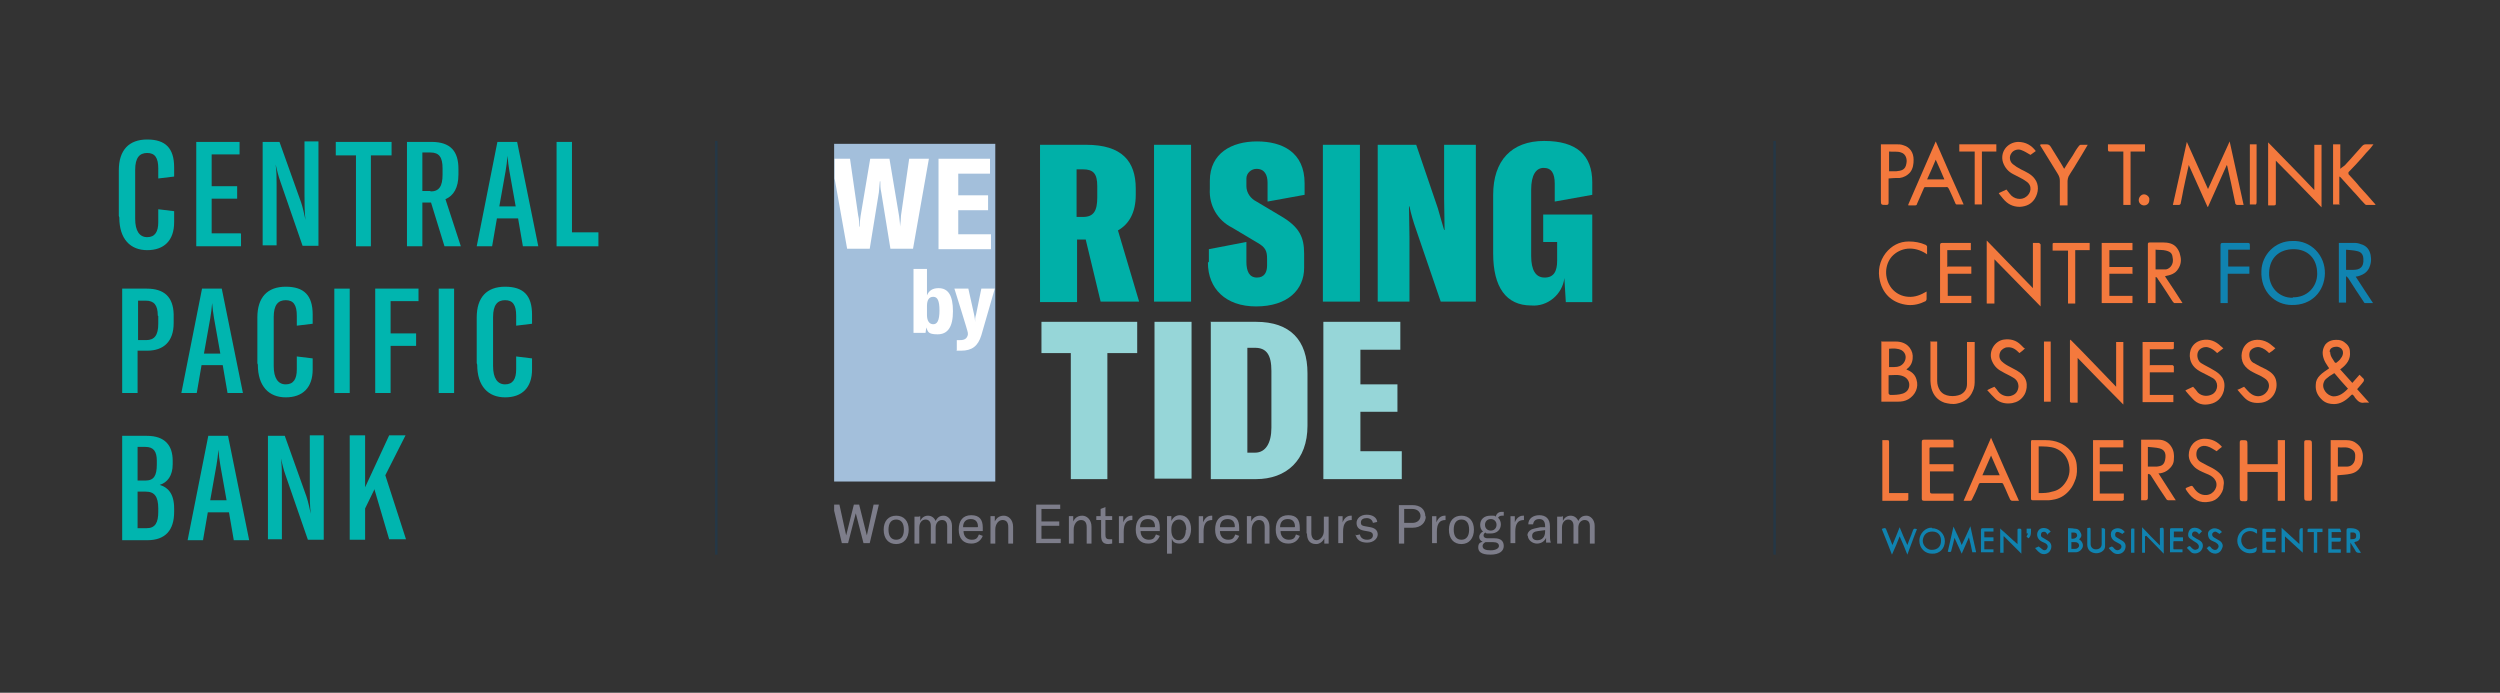 <?xml version="1.0" encoding="UTF-8"?><svg id="a" xmlns="http://www.w3.org/2000/svg" xmlns:xlink="http://www.w3.org/1999/xlink" viewBox="0 0 519.7 144"><rect x="0" y="0" width="519.7" height="144" fill="#333333" stroke="none"/><defs><style>.h,.i,.j,.k,.l,.m,.n,.o,.p{stroke-width:0px;}.h,.q{fill:none;}.i{fill:#f4793d;}.j{fill:#96d6d8;}.k{fill:#00b5af;}.l{fill:#00b0a8;}.m{fill:#7d7d8a;}.r{clip-path:url(#g);}.s{clip-path:url(#e);}.t{clip-path:url(#f);}.u{clip-path:url(#d);}.v{clip-path:url(#b);}.w{clip-path:url(#c);}.n{fill:#1083b0;}.o{fill:#a3bfdb;}.q{stroke:#243746;stroke-miterlimit:10;stroke-width:.5px;}.p{fill:#fff;}</style><clipPath id="b"><rect class="h" x="173.4" y="29.3" width="158.2" height="85.9"/></clipPath><clipPath id="c"><rect class="h" x="173.4" y="29.3" width="158.2" height="85.9"/></clipPath><clipPath id="d"><rect class="h" x="173.4" y="29.3" width="158.2" height="85.9"/></clipPath><clipPath id="e"><rect class="h" x="173.4" y="29.3" width="158.2" height="85.9"/></clipPath><clipPath id="f"><rect class="h" x="173.4" y="29.3" width="158.2" height="85.9"/></clipPath><clipPath id="g"><rect class="h" x="173.4" y="29.3" width="158.2" height="85.9"/></clipPath></defs><g class="v"><path class="l" d="M225.7,49.8h-1.8v13h-7.7V30.1h9.6c7.4,0,10.3,3.4,10.3,9.1v1.3c0,3.7-1.4,6.1-3.7,7.4l4.4,14.8h-8l-3.1-12.9ZM225.1,45.1c2.3,0,3-1.3,3-4.1v-2.3c0-2.6-.8-3.5-3-3.5h-1.3v9.9h1.3Z"/></g><rect class="l" x="239.9" y="30.1" width="7.7" height="32.6"/><g class="w"><path class="l" d="M251.3,54.4v-2.6l7.8-1.5v4.1c0,2,.6,3.3,2.2,3.3s2.1-1.2,2.1-2.5v-1.4c0-1.6-.3-2.4-2.1-3.4l-5.2-3.1c-3-1.5-4.8-4.6-4.6-8v-1.7c0-5.8,4.6-8.2,9.8-8.2s9.9,2.2,9.9,8.7v2.4l-7.7,1.4v-3.9c0-1.6-.6-2.9-2.3-2.9-1.1,0-2.1.9-2.1,2,0,0,0,.1,0,.2v1.4c0,1.4.9,2.6,2.1,3.2l5.2,3.1c3.7,2.2,4.7,4.3,4.7,7.7v3c0,4.5-3.4,8-10,8-6.3,0-10-3.7-10-9.1"/></g><rect class="l" x="275" y="30.1" width="7.7" height="32.6"/><g class="u"><path class="l" d="M286.3,30.1h8.1l4.5,13.2c.4,1.5.9,3.1,1.3,4.5h.1c0-2.3-.1-4.5-.1-6.7v-11h6.6v32.6h-7.3l-5.1-14.9c-.6-1.7-1.1-3.4-1.4-4.9h-.1c0,2.1.1,4.2.1,6.4v13.4h-6.6V30.1Z"/><path class="l" d="M310.4,52.7v-12.2c0-7.1,3.8-11.2,10.6-11.2s10,3,10,8.6v2.6l-7.8,1.4v-3.7c0-2.2-.7-3.3-2.3-3.3s-2.6,1.5-2.6,4.5v13.8c0,2.9.9,4.5,2.8,4.5s2.6-1.3,2.6-3.5v-3.9h-2.9v-5.7h10.2v18.2h-5.5l-.3-5c-.4,3.4-3.5,6-6.9,5.7-5.2,0-7.9-3.8-7.9-10.8"/></g><polygon class="j" points="216.5 66.9 216.5 73.4 222.6 73.4 222.6 99.6 230.2 99.6 230.2 73.4 236.4 73.4 236.4 66.9 216.5 66.9"/><rect class="j" x="240" y="66.9" width="7.7" height="32.6"/><g class="s"><path class="j" d="M251.6,66.9h9.5c7.1,0,10.7,3.8,10.7,10.7v10.9c0,7.2-4.4,11.1-10.7,11.1h-9.4v-32.6ZM260.9,94.1c2.2,0,3.4-2,3.4-5.2v-11.8c0-3.3-1-4.8-3.4-4.8h-1.6v21.8h1.6Z"/></g><polygon class="j" points="275.1 66.9 275.1 99.6 291.4 99.6 291.4 93.8 282.8 93.8 282.8 85.6 290.5 85.6 290.5 79.9 282.8 79.9 282.8 72.7 291.1 72.7 291.1 66.9 275.1 66.9"/><rect class="o" x="173.4" y="29.9" width="33.5" height="70.2"/><polygon class="p" points="206 48.7 206 51.8 195.1 51.8 195.1 33 205.8 33 205.8 36.1 199.2 36.1 199.2 40.6 205.4 40.6 205.4 43.7 199.2 43.7 199.2 48.7 206 48.7"/><g class="t"><path class="p" d="M195.3,64.6c0-2.1-.4-2.9-1.3-2.9s-1.3.7-1.3,1.9v1.9c0,1.2.5,1.9,1.3,1.9s1.3-.7,1.3-2.9M192.6,67.8l-.2,1.4h-2.5v-13.3h2.8v5.5c.4-1,1.2-1.5,2.4-1.5,2,0,3,1.5,3,4.8s-1.1,4.8-3.2,4.8-2-.6-2.4-1.6"/><path class="p" d="M198.9,72.8v-2.1c.3,0,.5,0,.7,0,.9,0,1.4-.3,1.6-1.1v-.4c.1,0-2.8-9.2-2.8-9.2h2.9l1.2,5.4c.1.6.2,1,.2,1.6h0c0-.6,0-1,.2-1.6l1.1-5.4h2.8l-2.8,9.7c-.7,2.3-2,3.2-4.2,3.2s-.6,0-1,0"/><path class="p" d="M189,33l-1.7,11.8c0,.7-.1,1.5-.2,2.3h0c0-.7-.1-1.4-.2-2.2l-2-11.9h-4l-2,11.9c-.1.7-.2,1.5-.2,2.2h-.1c0-.8,0-1.6-.2-2.3l-1.7-11.8h-3.2v4.1l2.6,14.6h4.7l1.9-11.7c.1-.8.1-1.6.2-2.3h.1c0,.7,0,1.5.2,2.3l1.9,11.7h4.7l3.3-18.7h-4Z"/><path class="m" d="M173.4,104.9h1.1l1.4,6.4c0,.2,0,.3,0,.4h0c0-.1,0-.2,0-.4l1.6-6.4h1.1l1.6,6.4c0,.2,0,.3,0,.4h0c0-.1,0-.2,0-.4l1.4-6.4h1.1l-1.9,8h-1.3l-1.6-6.2c0-.1,0-.2,0-.4h0c0,.1,0,.2,0,.4l-1.6,6.2h-1.3l-1.9-8Z"/><path class="m" d="M187.9,110.1c0-1.4-.6-2.1-1.6-2.1s-1.6.7-1.6,2.1.6,2.1,1.6,2.1,1.6-.7,1.6-2.1M183.7,110.1c0-1.8,1-2.9,2.6-2.9s2.6,1.1,2.6,2.9-1,3-2.6,3-2.6-1.1-2.6-3"/><path class="m" d="M191.3,107.3v1c.3-.7.9-1.1,1.6-1.1s1.3.4,1.6,1.1c.4-.8.9-1.1,1.7-1.1s1.7.8,1.7,2.1v3.7h-1v-3.6c0-.9-.4-1.3-1.1-1.3s-1.3.6-1.3,1.6v3.3h-1v-3.7c0-.8-.4-1.3-1.1-1.3s-1.3.6-1.3,1.7v3.3h-1v-5.6h.9Z"/><path class="m" d="M203.3,109.5c0-1-.5-1.6-1.5-1.6s-1.6.6-1.6,1.7h3ZM204.3,110.4h-4c0,1.1.7,1.8,1.7,1.8s1.2-.4,1.5-1.1l.8.3c-.4,1-1.2,1.6-2.4,1.6-1.6,0-2.6-1-2.6-2.9s.9-3,2.6-3,2.4.9,2.4,2.6v.7Z"/><path class="m" d="M205.9,107.3h.9v1.1c.4-.8,1-1.2,1.9-1.2s1.9.8,1.9,2.3v3.5h-1v-3.4c0-1-.4-1.5-1.2-1.5s-1.5.8-1.5,2v2.9h-1v-5.6Z"/></g><polygon class="m" points="220.5 112 220.5 112.9 215.4 112.9 215.4 104.9 220.4 104.9 220.4 105.8 216.5 105.8 216.5 108.4 220.2 108.4 220.2 109.3 216.5 109.3 216.5 112 220.5 112"/><g class="r"><path class="m" d="M222.2,107.3h.9v1.1c.4-.8,1-1.2,1.9-1.2s1.9.8,1.9,2.3v3.5h-1v-3.4c0-1-.4-1.5-1.2-1.5s-1.5.8-1.5,2v2.9h-1v-5.6Z"/><path class="m" d="M227.8,107.3h1v-1.5l1-.4v1.9h1.4v.8h-1.4v3.1c0,.6.2.9.8.9s.4,0,.6,0v.9c-.2,0-.5.1-.8.1-1.2,0-1.5-.7-1.5-1.8v-3.2h-1v-.8Z"/><path class="m" d="M235.2,107.2c0,0,.1,0,.2,0v.9h0c-.6,0-1,.2-1.2.4-.5.5-.6,1.3-.6,2v2.4h-1v-5.6h.9v1.3c.3-.8.9-1.4,1.7-1.4"/><path class="m" d="M240.1,109.5c0-1-.5-1.6-1.5-1.6s-1.6.6-1.6,1.7h3ZM241.1,110.4h-4c0,1.1.7,1.8,1.7,1.8s1.2-.4,1.5-1.1l.8.3c-.4,1-1.2,1.6-2.4,1.6-1.6,0-2.6-1-2.6-2.9s.9-3,2.6-3,2.4.9,2.4,2.6v.7Z"/><path class="m" d="M246.6,110.1c0-1.3-.6-2.1-1.5-2.1s-1.6.7-1.6,2v.3c0,1.2.6,2,1.5,2s1.5-.8,1.5-2.1M242.6,107.3h.9v1c.4-.8,1-1.2,1.8-1.2,1.4,0,2.3,1.2,2.3,2.9s-1,3-2.3,3-1.5-.5-1.7-1v3.1h-1v-7.8Z"/><path class="m" d="M251.8,107.2c0,0,.1,0,.2,0v.9h0c-.6,0-1,.2-1.2.4-.5.5-.6,1.3-.6,2v2.4h-1v-5.6h.9v1.3c.3-.8.9-1.4,1.7-1.4"/><path class="m" d="M256.7,109.5c0-1-.5-1.6-1.5-1.6s-1.6.6-1.6,1.7h3ZM257.6,110.4h-4c0,1.1.7,1.8,1.7,1.8s1.2-.4,1.5-1.1l.8.3c-.4,1-1.2,1.6-2.4,1.6-1.6,0-2.6-1-2.6-2.9s.9-3,2.6-3,2.4.9,2.4,2.6v.7Z"/><path class="m" d="M259.2,107.3h.9v1.1c.4-.8,1-1.2,1.9-1.2s1.9.8,1.9,2.3v3.5h-1v-3.4c0-1-.4-1.5-1.2-1.5s-1.5.8-1.5,2v2.9h-1v-5.6Z"/><path class="m" d="M269.2,109.5c0-1-.5-1.6-1.5-1.6s-1.6.6-1.6,1.7h3ZM270.2,110.4h-4c0,1.1.7,1.8,1.7,1.8s1.3-.4,1.5-1.1l.8.3c-.4,1-1.2,1.6-2.4,1.6-1.6,0-2.6-1-2.6-2.9s.9-3,2.6-3,2.4.9,2.4,2.6v.7Z"/><path class="m" d="M271.6,110.9v-3.6h1v3.5c0,.9.4,1.5,1.1,1.5s1.5-.8,1.5-1.9v-3h1v5.6h-.9v-1.1c-.3.7-1,1.2-1.7,1.2-1.4,0-1.9-.9-1.9-2.2"/><path class="m" d="M280.8,107.2c0,0,.1,0,.2,0v.9h0c-.6,0-1,.2-1.2.4-.5.5-.6,1.3-.6,2v2.4h-1v-5.6h.9v1.3c.3-.8.9-1.4,1.7-1.4"/><path class="m" d="M281.7,111.3l1-.2c.1.7.7,1.1,1.5,1.1s1.2-.4,1.2-.9-.3-.7-.8-.8l-1.1-.2c-1-.2-1.5-.7-1.5-1.6s.8-1.7,2.1-1.7,2.1.6,2.2,1.5l-.9.2c-.1-.6-.6-1-1.3-1s-1.2.3-1.2.9.3.7.9.8l1.1.2c1,.2,1.5.7,1.5,1.5s-.8,1.7-2.2,1.7-2.2-.6-2.4-1.7"/><path class="m" d="M295.3,107.3c0-.9-.7-1.5-1.7-1.5h-1.7v2.9h1.7c1,0,1.7-.6,1.7-1.5M296.4,107.3c0,1.4-1.1,2.4-2.7,2.4h-1.8v3.3h-1.1v-8h2.8c1.7,0,2.7.9,2.7,2.4"/><path class="m" d="M300.3,107.2c0,0,.1,0,.2,0v.9h0c-.6,0-1,.2-1.2.4-.5.5-.6,1.3-.6,2v2.4h-1v-5.6h.9v1.3c.3-.8.9-1.4,1.7-1.4"/><path class="m" d="M305.4,110.1c0-1.4-.6-2.1-1.6-2.1s-1.6.7-1.6,2.1.6,2.1,1.6,2.1,1.6-.7,1.6-2.1M301.2,110.1c0-1.8,1-2.9,2.6-2.9s2.6,1.1,2.6,2.9-1,3-2.6,3-2.6-1.1-2.6-3"/><path class="m" d="M311.1,109.1c0-.7-.5-1.2-1.2-1.2s-1.2.5-1.2,1.2.5,1.2,1.2,1.2,1.2-.5,1.2-1.2M309.3,112.7c-.2,0-.3,0-.5,0-.4.2-.6.5-.6.8,0,.7.7.9,1.7.9s1.7-.4,1.7-.9-.4-.8-1.2-.8h-1.2ZM311.5,107.7c.3.3.5.8.5,1.3,0,1.1-.8,1.9-2.1,1.9s-.8,0-1.1-.2c-.2.1-.4.3-.4.6s.2.6.9.6h1.4c1.3,0,1.9.6,1.9,1.6s-.8,1.8-2.8,1.8-2.5-.7-2.5-1.5.3-1,.9-1.2c-.5-.2-.7-.6-.7-1s.3-.9.8-1.1c-.4-.3-.6-.8-.6-1.4,0-1.1.8-1.9,2.1-1.9s.8,0,1.1.2c.2-.6.6-1,1.3-1s.2,0,.4,0v.8c-.1,0-.2,0-.4,0-.4,0-.7.2-.8.5"/><path class="m" d="M316.6,107.2c0,0,.1,0,.2,0v.9h0c-.6,0-1,.2-1.2.4-.5.5-.6,1.3-.6,2v2.4h-1v-5.6h.9v1.3c.3-.8.9-1.4,1.7-1.4"/><path class="m" d="M321.2,110.5v-.3l-1.5.2c-.8.1-1.2.4-1.2,1s.4.9,1.1.9c1,0,1.6-.7,1.6-1.8M317.5,111.4c0-.6.3-1,.8-1.3.4-.2,1-.3,1.9-.5h1v-.2c0-1-.4-1.5-1.2-1.5s-1.2.4-1.3,1.1h-1c0-1.2,1-1.9,2.3-1.9s2.2.7,2.2,2.3v1.5c0,.9,0,1.5.2,1.9h-1c0-.3,0-.7,0-1-.3.7-1,1.2-1.9,1.2s-1.9-.7-1.9-1.7"/><path class="m" d="M324.9,107.3v1c.3-.7.9-1.1,1.6-1.1s1.3.4,1.6,1.1c.4-.8.9-1.1,1.7-1.1s1.7.8,1.7,2.1v3.7h-1v-3.6c0-.9-.4-1.3-1.1-1.3s-1.3.6-1.3,1.6v3.3h-1v-3.7c0-.8-.4-1.3-1.1-1.3s-1.3.6-1.3,1.7v3.3h-1v-5.6h.9Z"/></g><path class="i" d="M458.9,43c-1.3-2.9-2.6-5.8-3.9-8.7-.5,2.3-1,4.4-1.4,6.6-.1.5-.2,1-.3,1.5,0,0-.2.2-.3.2-.4,0-.9,0-1.3,0,1-4.3,1.9-8.7,2.9-13.1,1.5,3.3,2.9,6.5,4.4,9.8,1.5-3.3,3-6.6,4.5-9.9,1,4.4,1.9,8.8,2.9,13.2-.5,0-.9,0-1.4,0,0,0-.2-.1-.3-.2-.3-1.4-.6-2.9-.9-4.3-.3-1.2-.5-2.4-.8-3.6,0,0,0,0-.1-.2-1.3,2.9-2.6,5.8-3.9,8.7Z"/><path class="n" d="M476.5,50.1c3.9-.2,6.9,3,6.8,6.8-.1,3.6-2.7,6.6-6.9,6.5-3.4,0-6.5-2.7-6.3-7.1.1-3.3,2.8-6.2,6.4-6.2ZM476.6,61.8c2.9.1,5.1-2.1,5.1-4.9,0-3.2-2-5.1-4.9-5.1-3,0-5,1.8-5.1,4.9-.1,3,2.1,5.3,5,5.2Z"/><path class="i" d="M486.4,76.7c.9,1,1.7,1.9,2.6,2.9.5-.6,1-1.1,1.5-1.7.3.3.6.6.9.9,0,0,0,.3,0,.4-.4.6-.9,1.1-1.4,1.7.8.9,1.6,1.8,2.5,2.8-.4,0-.7,0-1,0-1,.2-1.5-.5-2-1.1,0,0,0-.1-.1-.2-.4-.5-.4-.5-.9,0-.9.9-2,1.6-3.3,1.6-.9,0-1.7-.2-2.4-.8-1-.9-1.5-1.9-1.4-3.2,0-.8.3-1.4.9-2,.5-.5,1.1-.9,1.7-1.3.2-.1.2-.2,0-.4-.4-.6-.8-1.2-1-1.9-.3-1-.2-1.9.4-2.8.4-.5,1-.8,1.6-.9.8-.1,1.6-.1,2.3.4.7.5,1.2,1.1,1.2,2,.2,1.6-.7,2.7-1.9,3.6,0,0-.2.1-.3.2ZM485.2,77.6c-.4.3-.9.5-1.2.8-.4.3-.8.6-.9,1-.6,1.3.6,2.9,2,3,1.3,0,2.2-.8,3-1.6-1-1.1-1.9-2.1-2.8-3.2ZM484.4,73.2c0,.9.6,1.5,1,2.2,0,0,.2,0,.3,0,.3-.3.7-.5.9-.9.7-.8.7-2.1-.6-2.4-.8-.1-1.8.2-1.7,1.1Z"/><path class="i" d="M413,63v-13c3.2,3.3,6.4,6.6,9.6,9.9v-9.4c.5,0,.9,0,1.3,0,0,0,.2.2.3.3,0,0,0,.1,0,.2,0,4.1,0,8.2,0,12.3v.4c-3.2-3.3-6.4-6.5-9.6-9.8v9.2h-1.6Z"/><path class="i" d="M430.4,70.6c3.2,3.2,6.3,6.5,9.5,9.8v-9.3h1.5v13c-3.2-3.2-6.3-6.4-9.5-9.7v9.3c-.5,0-.9,0-1.4,0,0,0-.2-.1-.2-.2,0,0,0-.1,0-.2,0-4,0-8.1,0-12.1s0-.2,0-.4c0,0,0,0,0,0Z"/><path class="i" d="M481.1,39.4v-9.3h1.5v13c-3.2-3.3-6.3-6.5-9.5-9.7v.5c0,2.8,0,5.5,0,8.3,0,.4,0,.5-.5.5-.4,0-.7,0-1.1,0v-13.1c3.2,3.3,6.4,6.5,9.6,9.9Z"/><path class="i" d="M422.2,97.8c0-1.9,0-3.9,0-5.8,0-.4,0-.6.5-.5.9,0,1.7,0,2.6,0,2,0,3.8.7,5.1,2.2.7.8,1.2,1.8,1.3,2.9.1,1,.1,2-.2,2.9-.3.8-.6,1.6-1.2,2.3-.8,1-1.8,1.7-3.1,2-.5.1-1,.2-1.5.2-1,0-2.1,0-3.1,0-.3,0-.4-.1-.4-.4,0-2,0-3.9,0-5.9ZM423.8,93v9.5c1,0,1.9,0,2.8-.3,1.1-.2,2-.8,2.7-1.8.8-1.1,1.1-2.4.8-3.8-.3-1.6-1.3-2.8-2.8-3.4-1.1-.4-2.3-.4-3.5-.4Z"/><path class="i" d="M391.2,71c1,0,1.9,0,2.9,0,1.2,0,2.2.4,2.9,1.3.5.7.7,1.4.6,2.3-.1.9-.5,1.6-1.2,2.1,0,0,0,0-.1.1,1,.4,1.8,1,2.1,2.1.5,1.6-.2,3.2-1.7,4.1-.7.4-1.4.5-2.2.5-1.1,0-2.2,0-3.4,0v-12.6ZM392.6,77.9c0,1.3,0,2.6,0,3.9,0,0,.2.3.3.3.9,0,1.8,0,2.7-.3.8-.3,1.3-.9,1.3-1.8,0-.8-.5-1.5-1.3-1.8-1-.4-2-.2-3-.2ZM392.7,76.3c.4,0,.7,0,1.1,0,.8,0,1.4-.2,1.9-.8.7-.9.6-2.1-.4-2.7-.8-.4-1.7-.4-2.6-.3v3.8Z"/><path class="i" d="M450.1,57.5c1.2,1.8,2.4,3.6,3.6,5.5-.6,0-1.1,0-1.7,0-.1,0-.3-.3-.4-.4-1-1.5-1.9-3-2.9-4.4-.2-.2-.2-.6-.6-.6v5.4h-1.6c0-.1,0-.2,0-.4,0-3.9,0-7.8,0-11.7,0-.4,0-.5.5-.5.9,0,1.7,0,2.6,0,1.1,0,2.2.2,2.9,1.1.3.4.6.9.7,1.5.3,1,.2,2-.4,2.9-.6,1-1.6,1.3-2.7,1.5ZM448.1,56c.6,0,1.1,0,1.6,0,.2,0,.4,0,.6,0,.9-.2,1.5-1.1,1.4-2.1-.1-1.1-.3-1.5-1.4-1.8-.7-.2-1.5-.1-2.2-.2v4.1Z"/><path class="i" d="M467.2,96.5h6.3v-5h1.5v12.6h-1.5v-6h-6.3v.4c0,1.7,0,3.4,0,5.2,0,.4-.1.5-.5.5-1.1,0-1.1,0-1.1-1.1,0-3.7,0-7.4,0-11.1,0-.4.1-.5.5-.5,1.1,0,1.1,0,1.1,1.1v4Z"/><path class="i" d="M446.5,98.6c0,1.6,0,3.3,0,4.9q0,.5-.5.5c-.3,0-.6,0-.9,0v-12.6c.1,0,.3,0,.4,0,1.1,0,2.1,0,3.2,0,1.1,0,2.1.5,2.7,1.5.5.8.6,1.7.5,2.6,0,.8-.4,1.5-1,2-.5.5-1.2.8-1.9.9,0,0-.1,0-.3,0,1.2,1.9,2.4,3.7,3.6,5.6-.6,0-1.1,0-1.6,0-.1,0-.3-.1-.4-.3-1.1-1.6-2.2-3.3-3.2-4.9,0-.1-.3-.2-.4-.3h0ZM446.5,97c.6,0,1.2,0,1.8,0,1.1-.1,1.6-.4,1.8-1.5.2-1.1,0-2-1.2-2.3-.8-.2-1.6-.2-2.4-.3v4.1Z"/><path class="n" d="M489.7,57.5c1.2,1.8,2.3,3.6,3.6,5.5-.6,0-1.1,0-1.7,0,0,0-.2-.1-.2-.2-1.1-1.6-2.1-3.2-3.2-4.9-.1-.2-.3-.3-.5-.5v5.5h-1.5v-12.4c1.1,0,2.3,0,3.4,0,.5,0,1.1.2,1.6.4.9.4,1.4,1.1,1.6,2.1.2,1,.1,1.9-.4,2.9-.4.7-1,1.1-1.8,1.4-.3.1-.6.2-.9.2ZM487.7,51.9v4.2c.5,0,1,0,1.5,0,1.4,0,2.2-.6,2.1-2.2,0-.8-.3-1.5-1.3-1.7-.8-.2-1.5-.2-2.4-.3Z"/><path class="i" d="M486.5,42.5h-1.5v-12.5h1.5v5.1c.3-.3.7-.5,1-.8.4-.4.7-.8,1.1-1.2.8-.9,1.6-1.8,2.4-2.7.2-.2.4-.4.8-.4.5,0,1,0,1.6,0-.2.3-.5.6-.7.9-.6.6-1.1,1.2-1.7,1.9-.9,1-1.8,2-2.8,3,0,0,0,.3,0,.4.8.9,1.6,1.7,2.3,2.6,1.1,1.2,2.2,2.4,3.3,3.7,0,0,0,0,0,.1-.6,0-1.3,0-1.9,0-.2,0-.4-.3-.6-.5-.7-.7-1.3-1.5-2-2.2-.9-1-1.9-2.1-2.8-3.1,0,0,0,0-.2-.1v5.9Z"/><path class="i" d="M401.2,71h1.5c0,.1,0,.3,0,.4,0,2.6,0,5.2,0,7.8,0,.7.2,1.4.6,2,.5.7,1.2,1,2,1.1.8.1,1.6,0,2.3-.3.9-.5,1.3-1.2,1.3-2.2,0-2.7,0-5.5,0-8.2,0-.1,0-.3,0-.5h1.6c0,.1,0,.3,0,.4,0,2.5,0,5,0,7.4,0,.8,0,1.6-.4,2.4-.6,1.5-1.8,2.3-3.3,2.6-.9.2-1.8,0-2.6-.2-1.4-.5-2.3-1.5-2.7-3-.1-.5-.2-1-.2-1.5,0-2.5,0-5.1,0-7.6v-.5Z"/><path class="i" d="M408.2,104.1c1.9-4.4,3.8-8.7,5.7-13.1,1.9,4.4,3.8,8.7,5.8,13.1-.6,0-1,0-1.5,0,0,0-.2-.1-.3-.2-.5-1-.9-2.1-1.4-3.1-.1-.3-.2-.4-.5-.4-1.4,0-2.8,0-4.2,0-.3,0-.4.1-.5.4-.4,1.1-.9,2.1-1.4,3.1,0,.1-.2.2-.3.2-.4,0-.9,0-1.4,0ZM415.7,98.8c-.6-1.4-1.2-2.7-1.8-4.1-.6,1.4-1.2,2.7-1.8,4.1h3.6Z"/><path class="i" d="M396.7,42.5c1.9-4.4,3.8-8.7,5.7-13.1,1.9,4.4,3.8,8.7,5.8,13.1-.6,0-1.1,0-1.5,0,0,0-.2-.1-.2-.2-.4-1-.9-2-1.3-2.9-.2-.4-.3-.6-.8-.5-1.4,0-2.7,0-4.1,0-.2,0-.3,0-.4.3-.5,1.1-.9,2.1-1.4,3.2,0,.2-.2.3-.4.3-.4,0-.9,0-1.4,0ZM404.2,37.3c-.3-.7-.6-1.4-.9-2.1-.3-.7-.6-1.3-.9-2-.3.7-.6,1.4-.9,2.1-.3.7-.6,1.3-.9,2h3.6Z"/><path class="i" d="M443.4,56.9h-4.9v4.6h4.8v1.5h-6.4v-12.5h6.4v1.5h-4.8v3.5h4.8v1.5Z"/><path class="i" d="M405,55.4h4.8v1.5h-4.9v4.6h4.9v1.5h-6.5c0-.1,0-.3,0-.4,0-3.9,0-7.7,0-11.6,0-.4.1-.5.5-.5,1.8,0,3.7,0,5.5,0,.1,0,.3,0,.4,0v1.5h-4.9v3.5Z"/><path class="i" d="M400.5,52.8c-2.7-1.8-5.5-1.3-7.2.5-1.5,1.7-1.7,4.5-.1,6.6.9,1.1,2.1,1.7,3.5,1.8,1.4.1,2.6-.4,3.8-1.1,0,.5,0,1.1,0,1.6,0,.1-.1.3-.2.4-1.2.6-2.4.9-3.7.8-2.9-.3-5.1-2-5.8-5-.5-2.1-.1-4.1,1.2-5.8,1.2-1.5,2.8-2.4,4.8-2.4,1.2,0,2.4.2,3.5.7.1,0,.2.2.3.3,0,.5,0,1.1,0,1.7Z"/><path class="i" d="M406.1,93c-1,0-2,0-3,0-.6,0-1.1,0-1.7,0-.2,0-.3,0-.3.3,0,1.1,0,2.1,0,3.2h5v1.5h-4.9c0,.2,0,.3,0,.4,0,1.2,0,2.5,0,3.7,0,.4.1.5.5.5,1.3,0,2.7,0,4,0h.4v1.5c-.1,0-.2,0-.4,0-1.9,0-3.8,0-5.7,0-.4,0-.5-.1-.5-.5,0-3.9,0-7.8,0-11.7,0-.4.1-.5.5-.5,1.9,0,3.7,0,5.6,0,.3,0,.5,0,.5.4,0,.3,0,.7,0,1.1Z"/><path class="i" d="M447,75.9c1.6,0,3.1,0,4.6,0,.1,0,.3.2.3.3,0,.4,0,.8,0,1.2h-5v4.7h4.9v1.5h-6.4v-12.5h6.5c0,.4,0,.8,0,1.2,0,.3-.2.3-.4.3-1.4,0-2.7,0-4.1,0-.2,0-.3,0-.5,0v3.4Z"/><path class="i" d="M454.4,81.1c.6-.3,1.1-.5,1.5-.7.4.4.7.8,1,1.2.8.8,2.1.9,3.1.3,1.2-.8,1.2-2.6,0-3.3-.7-.4-1.5-.8-2.3-1.2-1.2-.6-2.1-1.4-2.4-2.7-.4-1.8.5-3.6,2.5-4,1.5-.3,2.8.2,3.9,1.3.2.1.3.3.5.4-.5.4-.9.7-1.3,1-.5-.5-1.1-1-1.9-1.2-.8-.2-1.8.2-2.1,1-.3.8,0,1.9.7,2.3.8.5,1.7.9,2.5,1.4.7.4,1.3.8,1.8,1.5.6.9.6,1.8.4,2.8-.4,1.5-1.4,2.5-2.9,2.8-1.4.3-2.6,0-3.6-1.1-.5-.5-1-1.1-1.5-1.7Z"/><path class="i" d="M421,72.4c-.4.4-.8.7-1.2,1-.7-.7-1.4-1.3-2.5-1.2-.6,0-1.3.5-1.5,1-.3.7-.2,1.4.3,1.9.5.5,1.2.9,1.8,1.2.9.5,1.9.9,2.6,1.7.7.8.9,1.6.8,2.6-.1.7-.3,1.3-.7,1.8-.6.8-1.3,1.2-2.3,1.4-1.2.2-2.4,0-3.4-.8-.6-.6-1.2-1.2-1.8-1.9.6-.3,1-.5,1.5-.7.3.3.5.6.8,1,.7.9,2,1.2,2.9.8.8-.3,1.2-.9,1.3-1.8,0-.9-.4-1.5-1.1-1.9-.8-.5-1.6-.8-2.4-1.3-1-.5-1.7-1.3-2.1-2.4-.6-1.9.7-3.9,2.5-4.2,1.4-.2,2.6.1,3.6,1.1.2.2.4.4.7.7Z"/><path class="i" d="M465,81.1c.6-.3,1.1-.5,1.5-.7.5.5.9,1.1,1.5,1.5,1,.7,2.2.6,3-.2,1-1,.9-2.4-.3-3.1-.7-.5-1.6-.8-2.3-1.2-.8-.4-1.5-.9-2-1.7-.8-1.4-.5-3.6,1.1-4.6,1.4-.8,3.2-.5,4.4.4.4.3.7.6,1.1.9-.4.4-.8.7-1.3,1-.5-.5-1.1-1-1.9-1.2-.7-.2-1.8.2-2.1.9-.3.8,0,1.9.7,2.3.9.5,1.8,1,2.7,1.4.9.5,1.7,1.1,2,2.1.6,2.1-.6,4.4-2.9,4.8-1.4.2-2.7,0-3.7-1.1-.5-.5-.9-1-1.4-1.6Z"/><path class="i" d="M461.9,92.9c-.4.3-.8.6-1.1.9-.7-.4-1.2-.8-1.9-1-1.2-.4-2.2.3-2.3,1.3-.1.9.2,1.6,1,2,.7.4,1.5.8,2.3,1.2.7.4,1.3.8,1.8,1.4.6.8.7,1.6.5,2.5,0,.7-.4,1.4-.9,2-.5.6-1.2,1-2,1.1-2,.4-3.5-.5-4.6-2.1-.5-.7-.5-.7.3-1,.7-.3.7-.3,1.1.3.6.9,1.5,1.5,2.6,1.4,1.5-.1,2.6-1.8,1.8-3.1-.4-.7-1.2-1.1-2-1.4-.9-.4-1.7-.7-2.4-1.4-.7-.7-1.1-1.5-1.1-2.4,0-1.8,1.2-3.3,3.2-3.4,1.6,0,2.8.6,3.8,1.8Z"/><path class="i" d="M441.4,98h-4.9v4.6h5c0,.5,0,.9,0,1.3,0,0-.2.2-.3.2-2,0-4.1,0-6.1,0v-12.6h6.3v1.5h-4.9v3.5h4.8v1.5Z"/><path class="i" d="M415.6,40.1c.5-.2,1-.5,1.5-.7.2.3.5.6.7.9.8,1.1,2.4,1.4,3.4.6,1-.7,1.4-2.3,0-3.2-.8-.6-1.8-1-2.7-1.5-1-.5-1.7-1.3-2.1-2.4-.7-2.1.8-4.2,3.1-4.3,1.6,0,2.8.7,3.7,1.9-.4.3-.8.6-1.1.8-.7-.4-1.3-.8-1.9-1-.7-.3-1.7,0-2.1.7-.5.7-.3,1.7.3,2.2.5.4,1.1.8,1.7,1.1,1,.5,2.2,1,2.9,2,.9,1.2.8,2.8,0,4.1-.7,1.1-1.7,1.6-3.1,1.7-1.5,0-2.6-.6-3.5-1.7-.3-.4-.6-.7-.9-1.1Z"/><path class="i" d="M392.6,37.1c0,1.7,0,3.3,0,5,0,.4-.1.5-.5.5-1.1,0-1.1,0-1.1-1.1v-11.5c1.1,0,2.1,0,3.2,0,.5,0,1,0,1.5.2,1.4.4,2.1,1.6,2.1,3,0,.9-.1,1.8-.7,2.6-.6.7-1.4,1.1-2.2,1.2-.7,0-1.5,0-2.3.1ZM392.7,35.6c.5,0,1,0,1.5,0,1.1-.1,1.9-.3,2.1-1.6.2-.9-.1-2-1.1-2.3-.8-.3-1.7-.1-2.5-.2v4.1Z"/><path class="i" d="M484.5,104.1v-12.6c1.1,0,2.2,0,3.3,0,.8,0,1.5.2,2.1.7.8.6,1.2,1.4,1.3,2.4,0,.8,0,1.6-.4,2.3-.5.9-1.2,1.4-2.2,1.6-.9.2-1.7.2-2.7.3v1.5c0,1.2,0,2.3,0,3.5,0,.3,0,.5-.4.4-.3,0-.7,0-1.1,0ZM486,97c.7,0,1.3,0,1.9,0,.6,0,1.1-.3,1.4-.8.3-.5.3-1,.3-1.5,0-.7-.3-1.1-.9-1.4-.9-.5-1.8-.2-2.7-.3v4Z"/><path class="n" d="M467.7,51.9h-4.5v3.5h4.4v1.5h-4.5v6.1h-1.5c0-.1,0-.3,0-.4,0-3.9,0-7.8,0-11.6,0-.4.1-.5.5-.5,1.7,0,3.4,0,5.1,0,.3,0,.5,0,.5.4,0,.3,0,.7,0,1.1Z"/><path class="i" d="M424.2,30c.4,0,.8,0,1.2,0,.5,0,.7.2.9.5.9,1.5,1.9,3,2.8,4.6.6-1,1.2-1.9,1.8-2.8.4-.7.8-1.4,1.3-2,0,0,.2-.2.3-.2.5,0,1,0,1.5,0-.8,1.4-1.6,2.7-2.4,4-.5.9-1.1,1.7-1.6,2.6-.1.3-.2.6-.2.9,0,.8,0,1.5,0,2.3,0,.8,0,1.6,0,2.5,0,0,0,.1,0,.3h-1.6c0-.1,0-.3,0-.4,0-1.6,0-3.1,0-4.7,0-.5-.1-.9-.4-1.4-1.2-2-2.5-4-3.7-6Z"/><path class="i" d="M410.5,31.5h-3.2v-1.5h7.7v1.5h-3v11h-1.5v-11Z"/><path class="i" d="M426.7,52c0-.4,0-.8,0-1.2,0-.2,0-.3.3-.3,2.5,0,4.9,0,7.4,0v1.5h-3v11.1h-1.5v-11h-3.2Z"/><path class="i" d="M441.4,31.5c-1,0-1.8,0-2.7,0-.4,0-.5,0-.5-.5,0-.3,0-.7,0-1h7.7v1.5h-3v11.1h-1.5v-11Z"/><path class="i" d="M391.2,91.5c.4,0,.7,0,1.1,0,.3,0,.4,0,.4.4,0,1.7,0,3.4,0,5.1,0,1.8,0,3.7,0,5.5h4c0,.5,0,.9,0,1.4,0,0-.2.2-.3.2-1.7,0-3.4,0-5.1,0v-12.6Z"/><path class="i" d="M480.6,97.8c0,1.9,0,3.9,0,5.8,0,.3,0,.5-.5.5-1.1,0-1.1,0-1.1-1.1,0-3.7,0-7.3,0-11,0-.4.1-.5.5-.5,1.1,0,1.1,0,1.1,1.1v5.3Z"/><path class="i" d="M424.9,71h1.4v12.5h-1.4v-12.5Z"/><path class="i" d="M467.6,30h1.5v.4c0,3.9,0,7.7,0,11.6,0,.4-.1.6-.5.5-.3,0-.6,0-.9,0v-12.5Z"/><path class="n" d="M391.3,109.9c.6-.2.7-.2.9.4.4,1,.8,2,1.2,3,.5-1.2,1-2.4,1.5-3.7.5,1.3,1,2.4,1.6,3.7.3-.8.6-1.6.9-2.3,0-.2.2-.4.2-.6.2-.5.3-.6.9-.4-.7,1.7-1.3,3.5-2,5.3-.5-1.3-1-2.5-1.6-3.8-.5,1.3-1,2.5-1.6,3.8-.7-1.8-1.4-3.6-2.1-5.3Z"/><path class="n" d="M406.1,109.5c.6,1.3,1.2,2.5,1.7,3.8.6-1.3,1.2-2.5,1.8-3.9.4,1.9.8,3.6,1.2,5.4h-.8c-.2-1-.4-2-.7-3.1-.5,1.2-1,2.2-1.5,3.4-.5-1.1-1-2.2-1.5-3.3-.2.9-.4,1.7-.6,2.4-.1.6-.2.6-.8.5.4-1.7.8-3.5,1.2-5.3Z"/><path class="n" d="M401.6,109.8c1.5,0,2.7,1.2,2.7,2.7,0,1.5-1.1,2.7-2.7,2.6-1.4,0-2.6-1.1-2.6-2.7,0-1.6,1.4-2.8,2.6-2.7ZM401.6,114.3c1.2,0,1.9-.7,1.9-1.9,0-1.1-.6-1.9-1.8-1.9-1.2,0-1.9.7-2,1.9,0,1,.9,1.9,1.8,1.9Z"/><path class="n" d="M478,113.2c0-.9,0-1.8,0-2.8q0-.7.7-.6v5.1c-1.2-1.1-2.5-2.3-3.7-3.4v3.3h-.7v-5.1c1.2,1.1,2.5,2.3,3.7,3.4Z"/><path class="n" d="M415.7,109.8c1.3,1.1,2.5,2.3,3.8,3.4,0,0,0,.1-.1.2,0-.2,0-.5,0-.7,0-.8,0-1.7,0-2.5,0-.3.1-.3.4-.3.2,0,.4,0,.4.3,0,1.7,0,3.3,0,4.9-1.2-1.2-2.4-2.4-3.6-3.6,0,0,0,0-.1,0v3.4h-.7v-5.1Z"/><path class="n" d="M445.9,111.5v3.4h-.6v-5.3c1.2,1.3,2.4,2.5,3.7,3.8v-3.6c.7-.2.8-.1.8.5,0,1.6,0,3.1,0,4.8-1.2-1.2-2.4-2.5-3.6-3.7,0,0,0,0-.1,0Z"/><path class="n" d="M429.9,109.8c.4,0,.9,0,1.3.1.8,0,1.1.3,1.4,1,.2.5,0,.9-.4,1.2.9.6,1.1,1.6.3,2.3-.2.2-.6.4-.9.4-.5,0-1.1,0-1.7,0v-5.1ZM430.6,112.7v1.4c.3,0,.5,0,.8,0,.4,0,.8-.3.8-.7,0-.4-.3-.7-.8-.7-.2,0-.5,0-.8,0ZM430.6,110.6c0,.4,0,.8,0,1.2,0,0,0,.2.1.2.3,0,.5,0,.8-.2.3-.2.4-.5.2-.8,0-.2-.4-.3-.6-.3-.1,0-.3,0-.5,0Z"/><path class="n" d="M489.4,112.8c.5.7.9,1.4,1.4,2.1-.6.1-1,0-1.2-.5-.3-.5-.6-1-1-1.6v2.1h-.8v-.7c0-1.3,0-2.6,0-3.9,0-.4.1-.5.5-.5.6,0,1.2,0,1.7.3.7.4.6,1,.6,1.6,0,.5-.4.8-.8.9,0,0-.2,0-.3.1ZM488.6,110.6v1.5c.9,0,1.2-.1,1.2-.7,0-.6-.3-.8-1.2-.7Z"/><path class="n" d="M436.8,109.8c.2,0,.3,0,.5,0,.1,0,.3.2.3.2,0,1.2,0,2.4,0,3.6,0,.9-1.1,1.5-2,1.4-1-.1-1.7-.7-1.7-1.8,0-1.1,0-2.2,0-3.4.7-.2.7-.1.7.5,0,.9,0,1.9,0,2.8,0,.7.5,1.1,1.1,1.1.7,0,1.2-.4,1.2-1.1,0-1,0-2.1,0-3.1,0,0,0-.2,0-.3Z"/><path class="n" d="M471.1,111.8h2c0,.1,0,.3,0,.4,0,.3,0,.4-.4.4-.5,0-1,0-1.6,0,0,.5,0,1,0,1.5,0,0,.2.2.3.2.5,0,1.1,0,1.6,0v.6h-2.7c0,0,0-.2,0-.3,0-1.4,0-2.9,0-4.3,0-.3,0-.4.4-.4.6,0,1.1,0,1.7,0,.7,0,.7,0,.6.7h-1.9v1.3Z"/><path class="n" d="M451.8,112.6c0,.5,0,.9,0,1.3,0,.3,0,.3.3.3.5,0,1,0,1.6,0v.6h-2.6c0,0,0-.1,0-.2,0-1.5,0-2.9,0-4.4,0-.3,0-.4.4-.4.7,0,1.5,0,2.3,0v.7h-1.9v1.2h1.9v.8h-1.9Z"/><path class="n" d="M469.2,110.1v.8c-.2,0-.4-.2-.6-.3-1-.5-2.1,0-2.5.8-.5,1.1,0,2.3,1,2.7.6.2,1.2,0,1.7-.2.1,0,.2-.1.3-.2.1.9-.1,1.2-1.1,1.3-1,.1-2-.4-2.5-1.2-.7-1.1-.4-2.4.2-3.1.9-1.1,2.1-1.3,3.5-.6Z"/><path class="n" d="M414.4,109.8v.7h-1.9v1.2h1.9v.8h-1.9v1.7h1.9v.6h-2.6c0-.1,0-.2,0-.3,0-1.4,0-2.8,0-4.2,0-.3,0-.5.4-.5.7,0,1.5,0,2.2,0Z"/><path class="n" d="M484.7,112.6v1.6h1.9v.7h-2.6v-5c.8,0,1.6,0,2.4,0,.1,0,.2.4.3.7h-2v1.2h1.9c0,.2,0,.3,0,.4,0,.3,0,.4-.4.4-.5,0-1,0-1.6,0Z"/><path class="n" d="M457.7,110.5c-.2.2-.3.3-.5.5,0,0,0,0-.1.1,0-.1-.1-.3-.3-.4-.3-.3-.8-.3-1,0-.2.3-.2.7.2.9.4.3.8.5,1.2.7.9.5.9,1.4.4,2.1-.4.6-1.5.9-2.1.4-.3-.3-.6-.6-.9-.9.5-.5.6-.5,1,0,.4.4.7.5,1.1.3.3-.1.4-.3.4-.6,0-.3-.2-.5-.4-.7-.5-.3-1-.6-1.5-1-.4-.3-.4-.9-.2-1.4.2-.5.6-.8,1.2-.8.7,0,1.2.3,1.6.8Z"/><path class="n" d="M438.4,113.9c.2-.1.3-.2.4-.2.2-.2.4,0,.6.2.4.6,1,.6,1.4.2.3-.3.3-.7-.1-1-.4-.2-.7-.4-1.1-.6-.5-.3-.8-.8-.8-1.4,0-.6.3-1,.9-1.2.6-.2,1.4-.1,2,.7-.2.1-.4.3-.5.4-.3-.2-.5-.3-.8-.4-.4-.1-.6,0-.7.4,0,.3,0,.6.3.7.3.2.7.4,1,.6,1,.5,1,1.3.7,2-.4.8-1.4,1.1-2.2.7-.4-.2-.7-.6-1.1-1Z"/><path class="n" d="M423.1,113.9c.3-.1.5-.2.7-.3.3.2.6.5.9.7.4.2.8,0,.9-.4.2-.3,0-.7-.3-.9-.3-.2-.7-.3-1-.5-.9-.5-1.1-1.7-.4-2.4.5-.5,1.5-.4,2,0,.1.1.3.3.4.4-.2.2-.4.3-.6.5,0,0,0,.1-.1.2,0-.1-.1-.3-.2-.4-.2-.3-.5-.3-.8-.2-.1,0-.3.2-.3.4-.1.4,0,.6.4.8.3.2.7.4,1,.6.9.5.9,1.5.4,2.2-.5.7-1.6.8-2.2.2-.3-.2-.5-.5-.8-.8Z"/><path class="n" d="M458.7,113.9c.1,0,.2,0,.3-.2.2-.2.4-.2.6.1.2.3.6.6,1,.5.3,0,.5-.4.6-.6,0-.2,0-.5-.3-.7-.3-.3-.7-.4-1.1-.6-.6-.3-.8-.8-.8-1.4,0-.6.4-.9.9-1.1.5-.2,1.5,0,2,.7-.2.1-.4.3-.5.4-.2-.1-.4-.3-.6-.4-.4-.2-.7,0-.9.3-.1.3,0,.6.3.8.4.2.8.5,1.2.7.5.3.8.9.6,1.4-.3.9-.8,1.2-1.4,1.3-.7,0-1.2-.3-1.6-.8,0-.1-.2-.2-.3-.4Z"/><path class="n" d="M481,110.6h-1.3c0-.2,0-.3,0-.4,0-.2,0-.3.3-.3.9,0,1.9,0,2.8,0v.7h-1.1v4.3h-.7v-4.3Z"/><path class="i" d="M446.8,41.6c0,.7-.5,1.1-1.1,1.1-.6,0-1.1-.5-1.1-1.1,0-.6.5-1.2,1.1-1.2.6,0,1.2.6,1.1,1.1Z"/><path class="n" d="M443.7,109.9v5h-.7v-.5c0-1.3,0-2.6,0-3.9,0-.7,0-.7.7-.6Z"/><path class="n" d="M421.3,111.5c.1-.2.2-.4.3-.6-.1,0-.2,0-.3,0v-1h.9c0,.7.1,1.5-.5,2-.1,0-.2-.2-.4-.3Z"/><line class="q" x1="368.9" y1="29.3" x2="368.9" y2="115.3"/><path class="k" d="M50.1,48.6v2.6h-9.3v-21.7h9v2.6h-5.8v6.6h5.3v2.6h-5.3v7.2h6Z"/><path class="k" d="M54.6,29.5h3.5l4.5,12.6c.4,1.2.6,2.3.9,3.6h0c-.2-1.7-.2-3.4-.2-5.3v-11h2.9v21.7h-3.3l-4.6-13.3c-.5-1.4-.7-2.4-1-3.6h0c.2,1.5.2,2.7.2,4.2v12.6h-2.9v-21.7Z"/><path class="k" d="M81.3,32.3h-4.2v18.9h-3.1v-18.9h-4.2v-2.8h11.6v2.8Z"/><path class="k" d="M89.7,42.1h-1.9v9.1h-3.2v-21.7h5.1c4,0,5.6,2,5.6,5.6v1.2c0,2.7-1,4.4-2.7,5.1l3.2,9.8h-3.4l-2.8-9.1ZM89.5,39.8c1.8,0,2.5-1.1,2.5-3.5v-1.3c0-2.3-.7-3.3-2.5-3.3h-1.7v8h1.7Z"/><path class="k" d="M107.6,45.4h-4.3l-1,5.8h-3.2l4.3-21.7h4.1l4.4,21.7h-3.2l-1-5.8ZM107.2,42.9l-1.3-7.3c-.2-1.1-.3-2.1-.4-3.2h0c-.1,1.1-.2,2.1-.4,3.2l-1.3,7.3h3.5Z"/><path class="k" d="M115.7,29.5h3.2v18.8h5.5v2.9h-8.7v-21.7Z"/><path class="k" d="M36.1,65.3v1.9c0,3.7-2,5.7-5.5,5.7h-2v8.8h-3.2v-21.7h5.1c3.7,0,5.5,1.8,5.6,5.3ZM32.8,65.6c0-2.2-.8-3.1-2.5-3.1h-1.6v8.2h1.7c1.7,0,2.5-1,2.5-3.4v-1.6Z"/><path class="k" d="M46.2,75.9h-4.3l-1,5.8h-3.2l4.3-21.7h4.1l4.4,21.7h-3.2l-1-5.8ZM45.8,73.5l-1.3-7.3c-.2-1.1-.3-2.1-.4-3.2h0c-.1,1.1-.2,2.1-.4,3.2l-1.3,7.3h3.5Z"/><path class="k" d="M69.5,81.7v-21.7h3.2v21.7h-3.2Z"/><path class="k" d="M81.2,62.7v6.6h5.3v2.6h-5.3v9.8h-3.2v-21.7h9v2.6h-5.8Z"/><path class="k" d="M91.2,81.7v-21.7h3.2v21.7h-3.2Z"/><path class="k" d="M36.2,105.7v.7c0,3.8-1.8,5.9-5.6,5.9h-5.2v-21.7h5.1c3.8,0,5.4,2,5.4,5.2v.7c0,2.4-1.1,3.8-2.7,4.3,1.7.5,3,1.8,3,4.9ZM28.6,92.9v7h1.6c1.8,0,2.4-1,2.4-3.4v-.7c0-2-.7-2.9-2.4-2.9h-1.6ZM32.9,105.7c0-2.5-.8-3.5-2.6-3.5h-1.7v7.6h1.9c1.8,0,2.4-1.2,2.4-3.4v-.8Z"/><path class="k" d="M47.5,106.5h-4.3l-1,5.8h-3.2l4.3-21.7h4.1l4.4,21.7h-3.2l-1-5.8ZM47.1,104l-1.3-7.3c-.2-1.1-.3-2.1-.4-3.2h0c-.1,1.1-.2,2.1-.4,3.2l-1.3,7.3h3.5Z"/><path class="k" d="M55.7,90.6h3.5l4.5,12.6c.4,1.2.6,2.3.9,3.6h0c-.2-1.7-.2-3.4-.2-5.3v-11h2.9v21.7h-3.3l-4.6-13.3c-.5-1.4-.7-2.4-1-3.6h0c.2,1.5.2,2.7.2,4.2v12.6h-2.9v-21.7Z"/><path class="k" d="M77.8,101.8l-1.9,3.9v6.5h-3.2v-21.7h3.2v10.8l5-10.8h3.4l-4.2,8.3,4.3,13.3h-3.5l-3.1-10.5Z"/><path class="k" d="M24.7,44.9v-9.5c0-4.2,2.1-6.4,5.9-6.4s5.6,1.8,5.6,5.8v1.9l-3.3.4v-2.1c0-2.2-.7-3.2-2.3-3.2s-2.5,1-2.5,3.5v10.2c0,2.5.9,3.8,2.5,3.8s2.3-1.1,2.3-3.1v-2.7l3.3.4v2.3c0,3.8-2.1,5.8-5.6,5.8s-5.8-2.3-5.8-6.8Z"/><path class="k" d="M53.5,75.5v-9.5c0-4.2,2.1-6.4,5.9-6.4s5.6,1.8,5.6,5.8v1.9l-3.3.4v-2.1c0-2.2-.7-3.2-2.3-3.2s-2.5,1-2.5,3.5v10.2c0,2.5.9,3.8,2.5,3.8s2.3-1.1,2.3-3.1v-2.7l3.3.4v2.3c0,3.8-2.1,5.8-5.6,5.8s-5.8-2.3-5.8-6.8Z"/><path class="k" d="M99.1,75.5v-9.5c0-4.2,2.1-6.4,5.9-6.4s5.6,1.8,5.6,5.8v1.9l-3.3.4v-2.1c0-2.2-.7-3.2-2.3-3.2s-2.5,1-2.5,3.5v10.2c0,2.5.9,3.8,2.5,3.8s2.3-1.1,2.3-3.1v-2.7l3.3.4v2.3c0,3.8-2.1,5.8-5.6,5.8s-5.8-2.3-5.8-6.8Z"/><line class="q" x1="148.9" y1="29.3" x2="148.9" y2="115.3"/></svg>